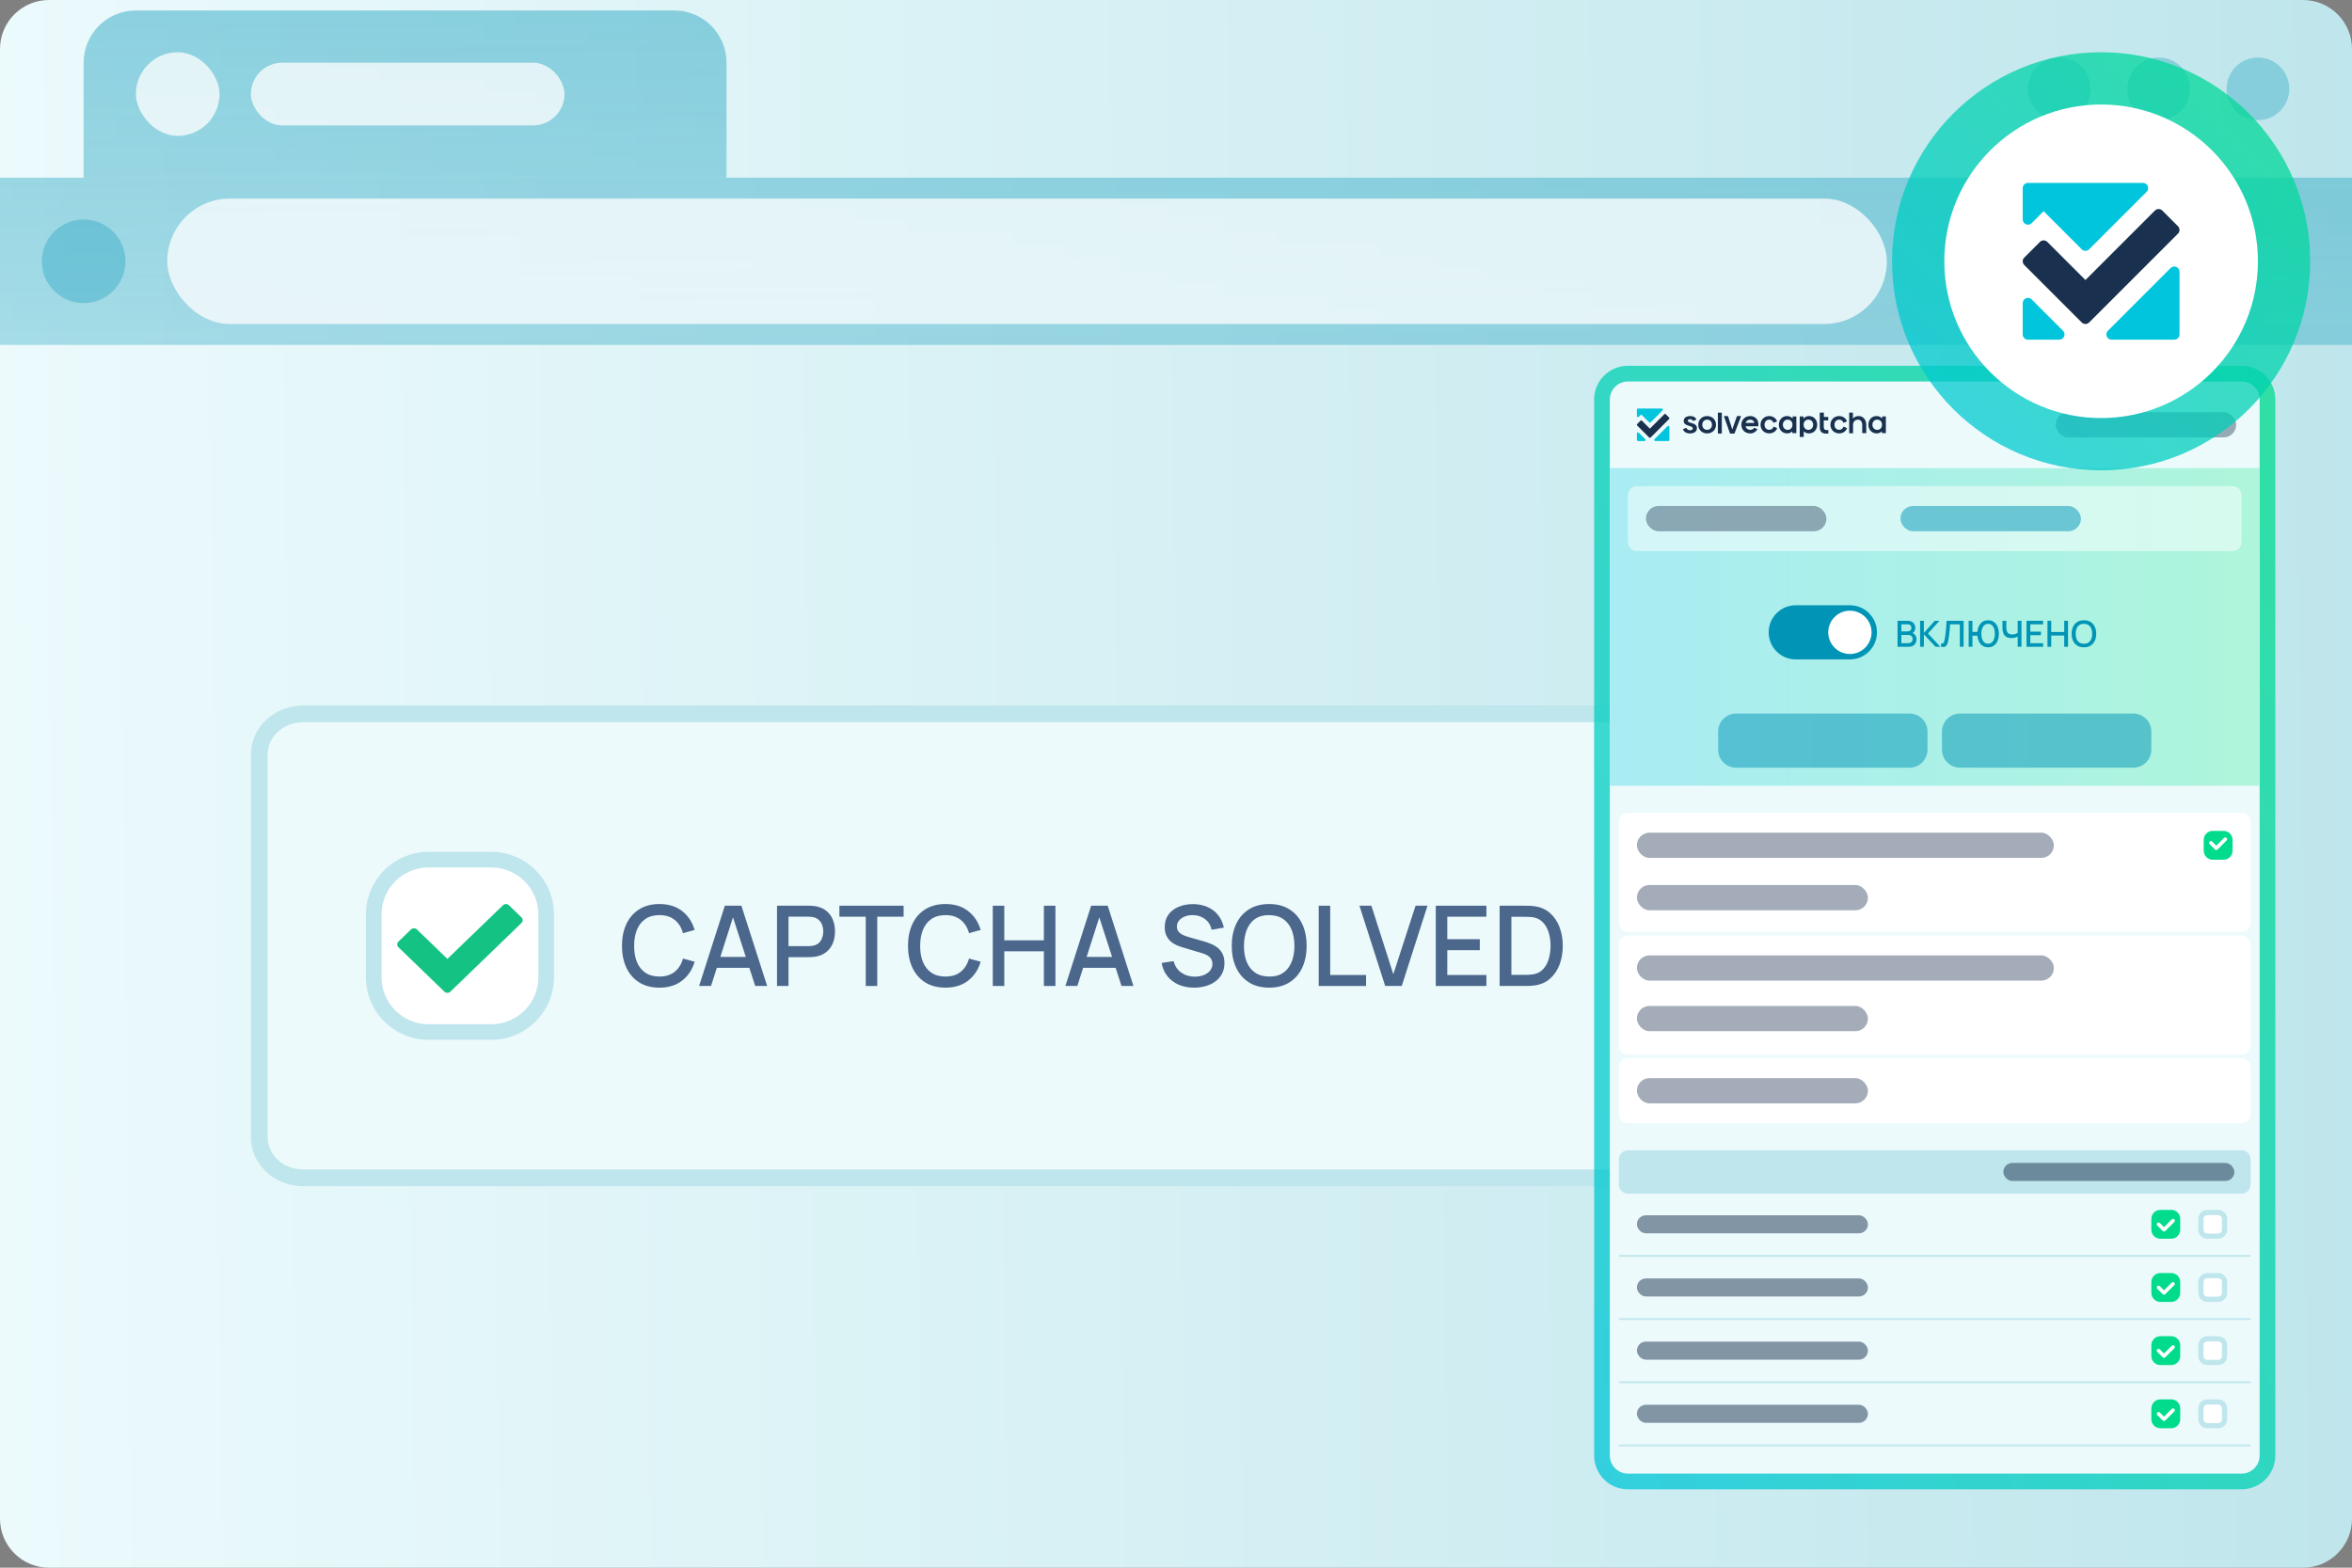 <svg width="450" height="300" viewBox="0 0 450 300" fill="none" xmlns="http://www.w3.org/2000/svg">
<rect x="0" y="0" width="450" height="300" fill="#808080" stroke="none"/>
<path d="M0 9.375C0 4.197 4.197 0 9.375 0H440.625C445.803 0 450 4.197 450 9.375V290.625C450 295.803 445.803 300 440.625 300H9.375C4.197 300 0 295.803 0 290.625V9.375Z" fill="url(#paint0_linear_5355_57)"/>
<path d="M48 144.388C48 139.203 52.477 135 58 135H398C403.523 135 408 139.203 408 144.388V217.612C408 222.797 403.523 227 398 227H58C52.477 227 48 222.797 48 217.612V144.388Z" fill="#ECFAFC"/>
<path d="M70 175C70 168.373 75.373 163 82 163H94C100.627 163 106 168.373 106 175V187C106 193.627 100.627 199 94 199H82C75.373 199 70 193.627 70 187V175Z" fill="white"/>
<path fill-rule="evenodd" clip-rule="evenodd" d="M82 166C77.029 166 73 170.029 73 175V187C73 191.971 77.029 196 82 196H94C98.971 196 103 191.971 103 187V175C103 170.029 98.971 166 94 166H82ZM82 163C75.373 163 70 168.373 70 175V187C70 193.627 75.373 199 82 199H94C100.627 199 106 193.627 106 187V175C106 168.373 100.627 163 94 163H82Z" fill="#BFE6EC"/>
<path fill-rule="evenodd" clip-rule="evenodd" d="M96.234 173.226C96.547 172.925 97.053 172.925 97.366 173.226L99.766 175.545C100.078 175.846 100.078 176.336 99.766 176.637L86.166 189.774C85.853 190.075 85.347 190.075 85.034 189.774L76.234 181.274C75.922 180.972 75.922 180.483 76.234 180.181L78.634 177.863C78.947 177.561 79.453 177.561 79.766 177.863L85.6 183.498L96.234 173.226Z" fill="#14C384"/>
<path fill-rule="evenodd" clip-rule="evenodd" d="M398 138.2H58C54.051 138.2 51.2 141.158 51.2 144.388V217.612C51.2 220.842 54.051 223.8 58 223.8H398C401.949 223.8 404.8 220.842 404.8 217.612V144.388C404.8 141.158 401.949 138.2 398 138.2ZM58 135C52.477 135 48 139.203 48 144.388V217.612C48 222.797 52.477 227 58 227H398C403.523 227 408 222.797 408 217.612V144.388C408 139.203 403.523 135 398 135H58Z" fill="#BFE6EC"/>
<path fill-rule="evenodd" clip-rule="evenodd" d="M377.6 181.4C377.6 192.004 369.004 200.6 358.4 200.6C347.796 200.6 339.2 192.004 339.2 181.4C339.2 170.796 347.796 162.2 358.4 162.2C369.004 162.2 377.6 170.796 377.6 181.4ZM371.2 181.4C371.2 188.469 365.469 194.2 358.4 194.2C356.026 194.2 353.803 193.554 351.898 192.428L369.428 174.898C370.554 176.803 371.2 179.026 371.2 181.4ZM347.372 187.902L364.902 170.372C362.996 169.246 360.774 168.6 358.4 168.6C351.331 168.6 345.6 174.331 345.6 181.4C345.6 183.774 346.246 185.996 347.372 187.902Z" fill="#A8E2EB"/>
<path d="M126.168 189C124.652 189 123.361 188.666 122.295 187.997C121.228 187.322 120.41 186.383 119.842 185.181C119.281 183.98 119 182.586 119 181C119 179.414 119.281 178.02 119.842 176.819C120.41 175.617 121.228 174.682 122.295 174.013C123.361 173.338 124.652 173 126.168 173C127.915 173 129.361 173.448 130.505 174.344C131.655 175.24 132.455 176.445 132.904 177.96L130.673 178.568C130.378 177.494 129.852 176.652 129.094 176.04C128.343 175.428 127.368 175.123 126.168 175.123C125.094 175.123 124.2 175.368 123.484 175.859C122.768 176.349 122.228 177.036 121.863 177.917C121.505 178.799 121.326 179.827 121.326 181C121.319 182.173 121.495 183.201 121.852 184.083C122.217 184.964 122.758 185.651 123.473 186.141C124.196 186.632 125.094 186.877 126.168 186.877C127.368 186.877 128.343 186.572 129.094 185.96C129.852 185.341 130.378 184.499 130.673 183.432L132.904 184.04C132.455 185.555 131.655 186.76 130.505 187.656C129.361 188.552 127.915 189 126.168 189Z" fill="#4B678B"/>
<path d="M133.756 188.68L138.682 173.32H141.85L146.776 188.68H144.492L139.955 174.664H140.524L136.04 188.68H133.756ZM136.313 185.213V183.123H144.229V185.213H136.313Z" fill="#4B678B"/>
<path d="M148.664 188.68V173.32H154.79C154.938 173.32 155.12 173.327 155.338 173.341C155.555 173.348 155.762 173.37 155.959 173.405C156.801 173.54 157.502 173.832 158.064 174.28C158.632 174.728 159.057 175.293 159.337 175.976C159.618 176.659 159.758 177.412 159.758 178.237C159.758 179.069 159.618 179.827 159.337 180.509C159.057 181.192 158.632 181.757 158.064 182.205C157.502 182.653 156.801 182.945 155.959 183.08C155.762 183.108 155.552 183.13 155.327 183.144C155.11 183.158 154.931 183.165 154.79 183.165H150.864V188.68H148.664ZM150.864 181.053H154.706C154.846 181.053 155.001 181.046 155.169 181.032C155.345 181.018 155.509 180.993 155.664 180.957C156.113 180.851 156.474 180.655 156.748 180.371C157.022 180.079 157.218 179.745 157.337 179.368C157.457 178.991 157.516 178.614 157.516 178.237C157.516 177.86 157.457 177.487 157.337 177.117C157.218 176.74 157.022 176.41 156.748 176.125C156.474 175.834 156.113 175.635 155.664 175.528C155.509 175.485 155.345 175.457 155.169 175.443C155.001 175.428 154.846 175.421 154.706 175.421H150.864V181.053Z" fill="#4B678B"/>
<path d="M165.641 188.68V175.421H160.599V173.32H172.883V175.421H167.841V188.68H165.641Z" fill="#4B678B"/>
<path d="M180.893 189C179.378 189 178.086 188.666 177.02 187.997C175.953 187.322 175.136 186.383 174.567 185.181C174.006 183.98 173.725 182.586 173.725 181C173.725 179.414 174.006 178.02 174.567 176.819C175.136 175.617 175.953 174.682 177.02 174.013C178.086 173.338 179.378 173 180.893 173C182.641 173 184.086 173.448 185.23 174.344C186.381 175.24 187.181 176.445 187.63 177.96L185.398 178.568C185.104 177.494 184.577 176.652 183.819 176.04C183.069 175.428 182.093 175.123 180.893 175.123C179.82 175.123 178.925 175.368 178.209 175.859C177.493 176.349 176.953 177.036 176.588 177.917C176.23 178.799 176.051 179.827 176.051 181C176.044 182.173 176.22 183.201 176.578 184.083C176.943 184.964 177.483 185.651 178.199 186.141C178.921 186.632 179.82 186.877 180.893 186.877C182.093 186.877 183.069 186.572 183.819 185.96C184.577 185.341 185.104 184.499 185.398 183.432L187.63 184.04C187.181 185.555 186.381 186.76 185.23 187.656C184.086 188.552 182.641 189 180.893 189Z" fill="#4B678B"/>
<path d="M189.945 188.68V173.32H192.145V179.944H199.723V173.32H201.933V188.68H199.723V182.045H192.145V188.68H189.945Z" fill="#4B678B"/>
<path d="M203.838 188.68L208.764 173.32H211.932L216.858 188.68H214.574L210.037 174.664H210.606L206.122 188.68H203.838ZM206.395 185.213V183.123H214.311V185.213H206.395Z" fill="#4B678B"/>
<path d="M228.455 189C227.367 189 226.385 188.812 225.508 188.435C224.638 188.051 223.919 187.507 223.35 186.803C222.789 186.092 222.424 185.249 222.256 184.275L224.55 183.923C224.782 184.861 225.266 185.594 226.003 186.12C226.739 186.639 227.599 186.899 228.581 186.899C229.192 186.899 229.753 186.803 230.266 186.611C230.778 186.412 231.188 186.131 231.497 185.768C231.813 185.398 231.971 184.957 231.971 184.445C231.971 184.168 231.922 183.923 231.823 183.709C231.732 183.496 231.602 183.311 231.434 183.155C231.273 182.991 231.073 182.852 230.834 182.739C230.602 182.618 230.346 182.515 230.066 182.429L226.182 181.267C225.803 181.153 225.417 181.007 225.024 180.829C224.631 180.644 224.269 180.406 223.94 180.115C223.617 179.816 223.354 179.45 223.15 179.016C222.947 178.575 222.845 178.042 222.845 177.416C222.845 176.47 223.084 175.67 223.561 175.016C224.045 174.355 224.697 173.857 225.518 173.523C226.339 173.181 227.259 173.011 228.276 173.011C229.301 173.025 230.216 173.21 231.023 173.565C231.837 173.921 232.511 174.433 233.044 175.101C233.585 175.763 233.957 176.566 234.16 177.512L231.802 177.917C231.697 177.341 231.473 176.847 231.129 176.435C230.785 176.015 230.364 175.695 229.866 175.475C229.367 175.247 228.827 175.13 228.245 175.123C227.683 175.108 227.168 175.194 226.697 175.379C226.234 175.564 225.862 175.823 225.582 176.157C225.308 176.492 225.171 176.876 225.171 177.309C225.171 177.736 225.294 178.081 225.54 178.344C225.785 178.607 226.087 178.817 226.445 178.973C226.81 179.123 227.171 179.247 227.529 179.347L230.329 180.147C230.68 180.246 231.076 180.381 231.518 180.552C231.967 180.716 232.399 180.947 232.813 181.245C233.234 181.544 233.581 181.942 233.855 182.44C234.128 182.931 234.265 183.549 234.265 184.296C234.265 185.071 234.111 185.754 233.802 186.344C233.493 186.927 233.069 187.418 232.529 187.816C231.995 188.207 231.378 188.502 230.676 188.701C229.974 188.9 229.234 189 228.455 189Z" fill="#4B678B"/>
<path d="M242.834 189C241.319 189 240.028 188.666 238.961 187.997C237.894 187.322 237.077 186.383 236.508 185.181C235.947 183.98 235.666 182.586 235.666 181C235.666 179.414 235.947 178.02 236.508 176.819C237.077 175.617 237.894 174.682 238.961 174.013C240.028 173.338 241.319 173 242.834 173C244.343 173 245.631 173.338 246.697 174.013C247.771 174.682 248.588 175.617 249.15 176.819C249.711 178.02 249.992 179.414 249.992 181C249.992 182.586 249.711 183.98 249.15 185.181C248.588 186.383 247.771 187.322 246.697 187.997C245.631 188.666 244.343 189 242.834 189ZM242.834 186.877C243.908 186.892 244.799 186.653 245.508 186.163C246.224 185.665 246.76 184.975 247.118 184.093C247.476 183.204 247.655 182.173 247.655 181C247.655 179.827 247.476 178.803 247.118 177.928C246.76 177.046 246.224 176.36 245.508 175.869C244.799 175.379 243.908 175.13 242.834 175.123C241.761 175.108 240.866 175.347 240.15 175.837C239.442 176.328 238.908 177.018 238.55 177.907C238.193 178.796 238.01 179.827 238.003 181C237.996 182.173 238.171 183.201 238.529 184.083C238.887 184.957 239.424 185.64 240.14 186.131C240.863 186.621 241.761 186.87 242.834 186.877Z" fill="#4B678B"/>
<path d="M252.302 188.68V173.32H254.502V186.579H261.364V188.68H252.302Z" fill="#4B678B"/>
<path d="M265.023 188.68L260.097 173.32H262.382L266.581 186.429L270.834 173.32H273.118L268.192 188.68H265.023Z" fill="#4B678B"/>
<path d="M274.705 188.68V173.32H284.389V175.421H276.905V179.731H283.126V181.832H276.905V186.579H284.389V188.68H274.705Z" fill="#4B678B"/>
<path d="M286.917 188.68V173.32H291.664C291.804 173.32 292.064 173.324 292.443 173.331C292.828 173.338 293.197 173.366 293.548 173.416C294.734 173.565 295.73 173.996 296.537 174.707C297.351 175.418 297.965 176.321 298.379 177.416C298.793 178.504 299 179.699 299 181C299 182.308 298.793 183.51 298.379 184.605C297.965 185.693 297.351 186.593 296.537 187.304C295.73 188.008 294.734 188.435 293.548 188.584C293.197 188.634 292.828 188.662 292.443 188.669C292.064 188.676 291.804 188.68 291.664 188.68H286.917ZM289.169 186.557H291.664C291.902 186.557 292.186 186.55 292.516 186.536C292.846 186.522 293.137 186.493 293.39 186.451C294.162 186.301 294.786 185.964 295.263 185.437C295.748 184.904 296.102 184.25 296.326 183.475C296.551 182.7 296.663 181.875 296.663 181C296.663 180.097 296.548 179.261 296.316 178.493C296.084 177.718 295.727 177.071 295.242 176.552C294.765 176.026 294.148 175.692 293.39 175.549C293.137 175.5 292.842 175.471 292.506 175.464C292.176 175.45 291.895 175.443 291.664 175.443H289.169V186.557Z" fill="#4B678B"/>
<path d="M0 34H450V66H0V34Z" fill="url(#paint1_linear_5355_57)"/>
<path d="M16 12C16 6.477 20.477 2 26 2H129C134.523 2 139 6.477 139 12V34H16V12Z" fill="url(#paint2_linear_5355_57)"/>
<rect opacity="0.75" x="32" y="38" width="329" height="24" rx="12" fill="white"/>
<rect opacity="0.75" x="48" y="12" width="60" height="12" rx="6" fill="white"/>
<rect opacity="0.75" x="26" y="10" width="16" height="16" rx="8" fill="white"/>
<circle opacity="0.3" cx="16" cy="50" r="8" fill="#0094B6"/>
<g opacity="0.3">
<path d="M400 17C400 20.314 397.314 23 394 23C390.686 23 388 20.314 388 17C388 13.686 390.686 11 394 11C397.314 11 400 13.686 400 17Z" fill="#0094B6"/>
<path d="M419 17C419 20.314 416.314 23 413 23C409.686 23 407 20.314 407 17C407 13.686 409.686 11 413 11C416.314 11 419 13.686 419 17Z" fill="#0094B6"/>
<path d="M438 17C438 20.314 435.314 23 432 23C428.686 23 426 20.314 426 17C426 13.686 428.686 11 432 11C435.314 11 438 13.686 438 17Z" fill="#0094B6"/>
</g>
<path d="M308 76.454C308 74.546 309.546 73 311.454 73H428.879C430.787 73 432.333 74.546 432.333 76.454V278.546C432.333 280.454 430.787 282 428.879 282H311.454C309.546 282 308 280.454 308 278.546V76.454Z" fill="#ECFAFC"/>
<path opacity="0.75" fill-rule="evenodd" clip-rule="evenodd" d="M311.454 70H428.879C432.443 70 435.333 72.889 435.333 76.454V278.546C435.333 282.111 432.443 285 428.879 285H311.454C307.889 285 305 282.111 305 278.546V76.454C305 72.889 307.889 70 311.454 70ZM311.454 73C309.546 73 308 74.546 308 76.454V278.546C308 280.454 309.546 282 311.454 282H428.879C430.787 282 432.333 280.454 432.333 278.546V76.454C432.333 74.546 430.787 73 428.879 73H311.454Z" fill="url(#paint3_linear_5355_57)"/>
<rect opacity="0.4" x="393.306" y="78.871" width="34.537" height="4.835" rx="2.418" fill="#19304E"/>
<rect x="309.727" y="276.422" width="120.879" height="0.345" rx="0.173" fill="#BFE6EC"/>
<path d="M421.09 269.515C421.09 268.837 421.639 268.288 422.317 268.288H424.389C425.067 268.288 425.616 268.837 425.616 269.515V271.587C425.616 272.265 425.067 272.814 424.389 272.814H422.317C421.639 272.814 421.09 272.265 421.09 271.587V269.515Z" fill="white" stroke="#BFE6EC"/>
<path d="M411.611 269.515C411.611 268.561 412.384 267.788 413.337 267.788H415.41C416.363 267.788 417.136 268.561 417.136 269.515V271.587C417.136 272.541 416.363 273.314 415.41 273.314H413.337C412.384 273.314 411.611 272.541 411.611 271.587V269.515Z" fill="#00DC8C"/>
<path fill-rule="evenodd" clip-rule="evenodd" d="M416 269.616C416.134 269.751 416.134 269.97 416 270.104L414.273 271.831C414.138 271.966 413.919 271.966 413.784 271.831L412.748 270.795C412.613 270.66 412.613 270.442 412.748 270.307C412.883 270.172 413.102 270.172 413.237 270.307L414.028 271.099L415.511 269.616C415.646 269.481 415.865 269.481 416 269.616Z" fill="white"/>
<rect opacity="0.5" x="313.18" y="268.824" width="44.207" height="3.454" rx="1.727" fill="#19304E"/>
<rect x="309.727" y="264.334" width="120.879" height="0.345" rx="0.173" fill="#BFE6EC"/>
<path d="M421.09 257.427C421.09 256.749 421.639 256.2 422.317 256.2H424.389C425.067 256.2 425.616 256.749 425.616 257.427V259.499C425.616 260.177 425.067 260.726 424.389 260.726H422.317C421.639 260.726 421.09 260.177 421.09 259.499V257.427Z" fill="white" stroke="#BFE6EC"/>
<path d="M411.611 257.427C411.611 256.473 412.384 255.7 413.337 255.7H415.41C416.363 255.7 417.136 256.473 417.136 257.427V259.499C417.136 260.453 416.363 261.226 415.41 261.226H413.337C412.384 261.226 411.611 260.453 411.611 259.499V257.427Z" fill="#00DC8C"/>
<path fill-rule="evenodd" clip-rule="evenodd" d="M416 257.528C416.134 257.663 416.134 257.882 416 258.017L414.273 259.743C414.138 259.878 413.919 259.878 413.784 259.743L412.748 258.707C412.613 258.572 412.613 258.354 412.748 258.219C412.883 258.084 413.102 258.084 413.237 258.219L414.028 259.011L415.511 257.528C415.646 257.393 415.865 257.393 416 257.528Z" fill="white"/>
<rect opacity="0.5" x="313.18" y="256.736" width="44.207" height="3.454" rx="1.727" fill="#19304E"/>
<rect x="309.727" y="252.246" width="120.879" height="0.345" rx="0.173" fill="#BFE6EC"/>
<path d="M421.09 245.339C421.09 244.662 421.639 244.112 422.317 244.112H424.389C425.067 244.112 425.616 244.662 425.616 245.339V247.411C425.616 248.089 425.067 248.638 424.389 248.638H422.317C421.639 248.638 421.09 248.089 421.09 247.411V245.339Z" fill="white" stroke="#BFE6EC"/>
<path d="M411.611 245.339C411.611 244.385 412.384 243.612 413.337 243.612H415.41C416.363 243.612 417.136 244.385 417.136 245.339V247.411C417.136 248.365 416.363 249.138 415.41 249.138H413.337C412.384 249.138 411.611 248.365 411.611 247.411V245.339Z" fill="#00DC8C"/>
<path fill-rule="evenodd" clip-rule="evenodd" d="M416 245.44C416.134 245.575 416.134 245.794 416 245.929L414.273 247.655C414.138 247.79 413.919 247.79 413.784 247.655L412.748 246.619C412.613 246.484 412.613 246.266 412.748 246.131C412.883 245.996 413.102 245.996 413.237 246.131L414.028 246.923L415.511 245.44C415.646 245.305 415.865 245.305 416 245.44Z" fill="white"/>
<rect opacity="0.5" x="313.18" y="244.648" width="44.207" height="3.454" rx="1.727" fill="#19304E"/>
<rect x="309.727" y="240.159" width="120.879" height="0.345" rx="0.173" fill="#BFE6EC"/>
<path d="M421.09 233.251C421.09 232.574 421.639 232.024 422.317 232.024H424.389C425.067 232.024 425.616 232.574 425.616 233.251V235.323C425.616 236.001 425.067 236.55 424.389 236.55H422.317C421.639 236.55 421.09 236.001 421.09 235.323V233.251Z" fill="white" stroke="#BFE6EC"/>
<path d="M411.611 233.251C411.611 232.297 412.384 231.524 413.337 231.524H415.41C416.363 231.524 417.136 232.297 417.136 233.251V235.323C417.136 236.277 416.363 237.05 415.41 237.05H413.337C412.384 237.05 411.611 236.277 411.611 235.323V233.251Z" fill="#00DC8C"/>
<path fill-rule="evenodd" clip-rule="evenodd" d="M416 233.352C416.134 233.487 416.134 233.706 416 233.841L414.273 235.568C414.138 235.702 413.919 235.702 413.784 235.568L412.748 234.531C412.613 234.397 412.613 234.178 412.748 234.043C412.883 233.908 413.102 233.908 413.237 234.043L414.028 234.835L415.511 233.352C415.646 233.217 415.865 233.217 416 233.352Z" fill="white"/>
<rect opacity="0.5" x="313.18" y="232.56" width="44.207" height="3.454" rx="1.727" fill="#19304E"/>
<path d="M309.727 221.854C309.727 220.9 310.5 220.127 311.454 220.127H428.879C429.833 220.127 430.606 220.9 430.606 221.854V226.689C430.606 227.643 429.833 228.416 428.879 228.416H311.454C310.5 228.416 309.727 227.643 309.727 226.689V221.854Z" fill="#BFE6EC"/>
<rect opacity="0.5" x="383.29" y="222.545" width="44.207" height="3.454" rx="1.727" fill="#19304E"/>
<path d="M309.727 204.24C309.727 203.286 310.5 202.513 311.454 202.513H428.879C429.833 202.513 430.606 203.286 430.606 204.24V213.22C430.606 214.173 429.833 214.947 428.879 214.947H311.454C310.5 214.947 309.727 214.173 309.727 213.22V204.24Z" fill="white"/>
<path d="M309.727 180.755C309.727 179.801 310.5 179.028 311.454 179.028H428.879C429.833 179.028 430.606 179.801 430.606 180.755V200.096C430.606 201.049 429.833 201.823 428.879 201.823H311.454C310.5 201.823 309.727 201.049 309.727 200.096V180.755Z" fill="white"/>
<path d="M309.727 157.27C309.727 156.316 310.5 155.543 311.454 155.543H428.879C429.833 155.543 430.606 156.316 430.606 157.27V176.611C430.606 177.564 429.833 178.337 428.879 178.337H311.454C310.5 178.337 309.727 177.564 309.727 176.611V157.27Z" fill="white"/>
<rect opacity="0.4" x="313.18" y="206.312" width="44.207" height="4.835" rx="2.418" fill="#19304E"/>
<rect opacity="0.4" x="313.18" y="192.498" width="44.207" height="4.835" rx="2.418" fill="#19304E"/>
<rect opacity="0.4" x="313.18" y="182.827" width="79.78" height="4.835" rx="2.418" fill="#19304E"/>
<rect opacity="0.4" x="313.18" y="169.358" width="44.207" height="4.835" rx="2.418" fill="#19304E"/>
<path d="M421.626 160.724C421.626 159.77 422.399 158.997 423.353 158.997H425.425C426.379 158.997 427.152 159.77 427.152 160.724V162.796C427.152 163.75 426.379 164.523 425.425 164.523H423.353C422.399 164.523 421.626 163.75 421.626 162.796V160.724Z" fill="#00DC8C"/>
<path fill-rule="evenodd" clip-rule="evenodd" d="M426 160.352C426.134 160.487 426.134 160.706 426 160.841L424.273 162.568C424.138 162.702 423.919 162.702 423.784 162.568L422.748 161.531C422.613 161.397 422.613 161.178 422.748 161.043C422.883 160.908 423.102 160.908 423.237 161.043L424.028 161.835L425.511 160.352C425.646 160.217 425.865 160.217 426 160.352Z" fill="white"/>
<rect opacity="0.4" x="313.18" y="159.342" width="79.78" height="4.835" rx="2.418" fill="#19304E"/>
<rect x="308" y="89.578" width="124.333" height="60.785" fill="url(#paint4_linear_5355_57)"/>
<path d="M363.052 123.769V118.796H365.007C365.322 118.796 365.587 118.86 365.801 118.989C366.015 119.118 366.176 119.285 366.284 119.49C366.393 119.693 366.447 119.907 366.447 120.133C366.447 120.407 366.379 120.641 366.243 120.837C366.109 121.033 365.929 121.166 365.701 121.238L365.694 121.068C366.012 121.147 366.256 121.3 366.426 121.528C366.596 121.753 366.682 122.017 366.682 122.319C366.682 122.611 366.623 122.866 366.505 123.082C366.39 123.298 366.221 123.468 365.998 123.59C365.777 123.709 365.508 123.769 365.193 123.769H363.052ZM363.784 123.082H365.083C365.246 123.082 365.392 123.051 365.521 122.989C365.652 122.927 365.755 122.838 365.829 122.723C365.905 122.605 365.942 122.466 365.942 122.305C365.942 122.155 365.909 122.021 365.842 121.901C365.778 121.779 365.683 121.683 365.559 121.614C365.437 121.543 365.293 121.507 365.127 121.507H363.784V123.082ZM363.784 120.827H364.996C365.13 120.827 365.249 120.8 365.355 120.747C365.464 120.692 365.549 120.614 365.611 120.512C365.675 120.409 365.708 120.284 365.708 120.139C365.708 119.946 365.643 119.787 365.514 119.663C365.385 119.538 365.213 119.476 364.996 119.476H363.784V120.827Z" fill="#0094B6"/>
<path d="M367.369 123.769V118.796H368.091V121.117L370.173 118.796H371.071L368.871 121.224L371.234 123.769H370.308L368.091 121.393V123.769H367.369Z" fill="#0094B6"/>
<path d="M371.374 123.769V123.151C371.492 123.163 371.588 123.157 371.664 123.134C371.743 123.108 371.808 123.06 371.861 122.989C371.914 122.915 371.959 122.809 371.996 122.671C372.035 122.533 372.073 122.354 372.11 122.136C372.161 121.857 372.203 121.57 372.238 121.276C372.272 120.981 372.301 120.689 372.324 120.398C372.349 120.106 372.37 119.824 372.386 119.552C372.402 119.281 372.415 119.028 372.424 118.796H375.688V123.769H374.966V119.476H373.101C373.09 119.661 373.076 119.867 373.06 120.095C373.044 120.322 373.024 120.564 373.001 120.82C372.978 121.075 372.949 121.339 372.915 121.611C372.882 121.882 372.841 122.155 372.79 122.429C372.749 122.664 372.698 122.876 372.638 123.065C372.579 123.253 372.498 123.411 372.397 123.538C372.295 123.662 372.163 123.745 371.999 123.787C371.836 123.83 371.628 123.825 371.374 123.769Z" fill="#0094B6"/>
<path d="M376.657 123.769V118.796H377.379V120.92H378.471V121.645H377.379V123.769H376.657ZM380.377 123.873C380.045 123.873 379.752 123.81 379.496 123.683C379.241 123.556 379.025 123.378 378.85 123.148C378.676 122.915 378.542 122.641 378.45 122.326C378.36 122.008 378.315 121.66 378.315 121.283C378.315 120.903 378.36 120.555 378.45 120.24C378.542 119.924 378.676 119.651 378.85 119.421C379.025 119.189 379.241 119.01 379.496 118.886C379.752 118.759 380.045 118.696 380.377 118.696C380.706 118.696 380.999 118.759 381.254 118.886C381.51 119.01 381.725 119.189 381.9 119.421C382.075 119.651 382.207 119.924 382.297 120.24C382.389 120.555 382.435 120.903 382.435 121.283C382.435 121.667 382.389 122.018 382.297 122.336C382.207 122.651 382.075 122.924 381.9 123.154C381.725 123.385 381.51 123.562 381.254 123.686C380.999 123.811 380.706 123.873 380.377 123.873ZM380.377 123.186C380.593 123.186 380.782 123.138 380.943 123.044C381.107 122.947 381.242 122.813 381.348 122.64C381.453 122.467 381.533 122.266 381.586 122.035C381.641 121.803 381.669 121.552 381.669 121.283C381.671 121.013 381.646 120.763 381.593 120.533C381.54 120.301 381.459 120.099 381.351 119.929C381.245 119.756 381.11 119.621 380.947 119.525C380.783 119.428 380.593 119.38 380.377 119.38C380.158 119.38 379.967 119.428 379.804 119.525C379.643 119.621 379.509 119.756 379.403 119.929C379.297 120.099 379.218 120.301 379.165 120.533C379.112 120.763 379.084 121.013 379.082 121.283C379.082 121.552 379.108 121.803 379.161 122.035C379.214 122.266 379.294 122.467 379.4 122.64C379.506 122.813 379.64 122.947 379.804 123.044C379.967 123.138 380.158 123.186 380.377 123.186Z" fill="#0094B6"/>
<path d="M386.034 123.769V121.517L386.169 121.735C386.029 121.848 385.842 121.938 385.61 122.004C385.377 122.069 385.125 122.101 384.853 122.101C384.43 122.101 384.091 122.021 383.838 121.859C383.587 121.696 383.405 121.471 383.292 121.186C383.182 120.9 383.126 120.572 383.126 120.202V118.796H383.859V119.97C383.859 120.161 383.872 120.343 383.9 120.516C383.928 120.689 383.981 120.843 384.059 120.979C384.137 121.112 384.251 121.218 384.401 121.296C384.55 121.372 384.746 121.41 384.988 121.41C385.269 121.41 385.509 121.365 385.71 121.276C385.91 121.184 386.054 121.086 386.141 120.982L386.034 121.397V118.796H386.763V123.769H386.034Z" fill="#0094B6"/>
<path d="M387.727 123.769V118.796H390.904V119.476H388.449V120.872H390.49V121.552H388.449V123.089H390.904V123.769H387.727Z" fill="#0094B6"/>
<path d="M391.734 123.769V118.796H392.455V120.941H394.942V118.796H395.667V123.769H394.942V121.621H392.455V123.769H391.734Z" fill="#0094B6"/>
<path d="M398.713 123.873C398.216 123.873 397.792 123.765 397.442 123.548C397.092 123.329 396.824 123.026 396.638 122.636C396.453 122.247 396.361 121.796 396.361 121.283C396.361 120.769 396.453 120.318 396.638 119.929C396.824 119.54 397.092 119.237 397.442 119.02C397.792 118.802 398.216 118.692 398.713 118.692C399.208 118.692 399.631 118.802 399.981 119.02C400.333 119.237 400.601 119.54 400.785 119.929C400.97 120.318 401.062 120.769 401.062 121.283C401.062 121.796 400.97 122.247 400.785 122.636C400.601 123.026 400.333 123.329 399.981 123.548C399.631 123.765 399.208 123.873 398.713 123.873ZM398.713 123.186C399.065 123.19 399.358 123.113 399.59 122.954C399.825 122.793 400.001 122.57 400.119 122.284C400.236 121.996 400.295 121.662 400.295 121.283C400.295 120.903 400.236 120.571 400.119 120.288C400.001 120.002 399.825 119.78 399.59 119.621C399.358 119.462 399.065 119.382 398.713 119.38C398.361 119.375 398.067 119.452 397.833 119.611C397.6 119.77 397.425 119.993 397.308 120.281C397.19 120.569 397.13 120.903 397.128 121.283C397.126 121.662 397.183 121.995 397.301 122.281C397.418 122.564 397.594 122.785 397.829 122.944C398.066 123.103 398.361 123.183 398.713 123.186Z" fill="#0094B6"/>
<path d="M338.392 121.006C338.392 118.145 340.712 115.826 343.573 115.826H353.934C356.795 115.826 359.114 118.145 359.114 121.006C359.114 123.867 356.795 126.187 353.934 126.187H343.573C340.712 126.187 338.392 123.867 338.392 121.006Z" fill="#0094B6"/>
<path d="M349.79 121.006C349.79 118.717 351.645 116.862 353.934 116.862C356.223 116.862 358.078 118.717 358.078 121.006C358.078 123.295 356.223 125.151 353.934 125.151C351.645 125.151 349.79 123.295 349.79 121.006Z" fill="white"/>
<g opacity="0.5">
<path d="M371.548 140.002C371.548 138.094 373.094 136.548 375.002 136.548H408.157C410.064 136.548 411.611 138.094 411.611 140.002V143.455C411.611 145.363 410.064 146.909 408.157 146.909H375.002C373.094 146.909 371.548 145.363 371.548 143.455V140.002Z" fill="#0094B6"/>
<path d="M328.722 140.002C328.722 138.094 330.268 136.548 332.176 136.548H365.331C367.239 136.548 368.785 138.094 368.785 140.002V143.455C368.785 145.363 367.239 146.909 365.331 146.909H332.176C330.268 146.909 328.722 145.363 328.722 143.455V140.002Z" fill="#0094B6"/>
</g>
<path opacity="0.5" d="M311.454 94.758C311.454 93.805 312.227 93.031 313.18 93.031H427.152C428.106 93.031 428.879 93.805 428.879 94.758V103.738C428.879 104.692 428.106 105.465 427.152 105.465H313.18C312.227 105.465 311.454 104.692 311.454 103.738V94.758Z" fill="white"/>
<rect opacity="0.4" x="314.907" y="96.83" width="34.537" height="4.835" rx="2.418" fill="#19304E"/>
<rect opacity="0.5" x="363.604" y="96.83" width="34.537" height="4.835" rx="2.418" fill="#0094B6"/>
<path fill-rule="evenodd" clip-rule="evenodd" d="M318.422 79.277C318.503 79.196 318.634 79.196 318.715 79.277L319.336 79.899C319.417 79.98 319.417 80.111 319.336 80.192L315.814 83.715C315.733 83.796 315.601 83.796 315.521 83.715L313.241 81.435C313.16 81.355 313.16 81.223 313.241 81.142L313.863 80.521C313.944 80.44 314.075 80.44 314.156 80.521L315.667 82.032L318.422 79.277Z" fill="#19304E"/>
<path fill-rule="evenodd" clip-rule="evenodd" d="M313.308 82.755C313.386 82.723 313.475 82.741 313.534 82.8L314.777 84.043C314.837 84.103 314.854 84.192 314.822 84.269C314.79 84.347 314.715 84.397 314.631 84.397H313.388C313.273 84.397 313.18 84.304 313.18 84.19V82.947C313.18 82.863 313.231 82.787 313.308 82.755Z" fill="#00C5DC"/>
<path fill-rule="evenodd" clip-rule="evenodd" d="M319.269 81.512C319.192 81.48 319.103 81.498 319.043 81.557L316.557 84.043C316.498 84.103 316.48 84.192 316.512 84.269C316.544 84.347 316.62 84.397 316.703 84.397H319.19C319.304 84.397 319.397 84.305 319.397 84.19V81.703C319.397 81.62 319.347 81.544 319.269 81.512Z" fill="#00C5DC"/>
<path fill-rule="evenodd" clip-rule="evenodd" d="M313.18 78.388C313.18 78.273 313.273 78.18 313.388 78.18H317.947C318.03 78.18 318.106 78.231 318.138 78.308C318.17 78.386 318.152 78.475 318.093 78.534L315.814 80.814C315.733 80.895 315.601 80.895 315.521 80.814L314.009 79.302L313.534 79.778C313.475 79.837 313.386 79.855 313.308 79.823C313.231 79.79 313.18 79.715 313.18 79.631V78.388Z" fill="#00C5DC"/>
<path d="M341.902 79.619C342.356 79.619 342.725 79.799 342.973 80.107V79.691H343.687V82.882H342.918V82.527C342.677 82.786 342.338 82.937 341.921 82.937C341.007 82.937 340.342 82.226 340.342 81.281C340.342 80.329 340.989 79.619 341.902 79.619ZM342.023 82.262C342.574 82.262 342.949 81.859 342.949 81.281C342.949 80.703 342.574 80.299 342.023 80.299C341.497 80.299 341.11 80.715 341.11 81.281C341.11 81.841 341.497 82.262 342.023 82.262Z" fill="#19304E"/>
<path d="M359.034 79.619C359.487 79.619 359.856 79.799 360.104 80.107V79.691H360.818V82.882H360.05V82.527C359.808 82.786 359.469 82.937 359.052 82.937C358.138 82.937 357.473 82.226 357.473 81.281C357.473 80.329 358.12 79.619 359.034 79.619ZM359.154 82.262C359.705 82.262 360.08 81.859 360.08 81.281C360.08 80.703 359.705 80.299 359.154 80.299C358.628 80.299 358.241 80.715 358.241 81.281C358.241 81.841 358.628 82.262 359.154 82.262Z" fill="#19304E"/>
<path d="M346.119 79.619C345.667 79.619 345.299 79.8 345.051 80.107V79.691H344.339V83.62H345.106V82.53C345.347 82.789 345.685 82.94 346.101 82.94C347.013 82.94 347.676 82.229 347.676 81.282C347.676 80.33 347.031 79.619 346.119 79.619ZM345.999 82.265C345.45 82.265 345.075 81.861 345.075 81.282C345.075 80.704 345.45 80.3 345.999 80.3C346.524 80.3 346.91 80.716 346.91 81.282C346.91 81.843 346.524 82.265 345.999 82.265Z" fill="#19304E"/>
<path d="M351.872 82.934C352.717 82.934 353.248 82.403 353.393 81.921L352.705 81.644C352.602 82.006 352.301 82.253 351.89 82.253C351.377 82.253 350.979 81.867 350.979 81.276C350.979 80.686 351.377 80.3 351.884 80.3C352.295 80.3 352.584 80.547 352.687 80.915L353.375 80.644C353.23 80.149 352.699 79.619 351.872 79.619C350.913 79.619 350.213 80.342 350.213 81.282C350.213 82.223 350.925 82.934 351.872 82.934Z" fill="#19304E"/>
<path d="M338.494 82.934C339.339 82.934 339.87 82.403 340.015 81.921L339.327 81.644C339.224 82.006 338.922 82.253 338.512 82.253C337.999 82.253 337.601 81.867 337.601 81.276C337.601 80.686 337.999 80.3 338.506 80.3C338.916 80.3 339.206 80.547 339.309 80.915L339.997 80.644C339.852 80.149 339.321 79.619 338.494 79.619C337.535 79.619 336.834 80.342 336.834 81.282C336.834 82.223 337.547 82.934 338.494 82.934Z" fill="#19304E"/>
<path d="M349.31 82.968H349.811V82.299H349.461C349.117 82.299 348.93 82.1 348.93 81.733V80.449H349.787V79.792H348.954V78.966H348.173V79.488C348.173 80.483 348.173 80.525 348.173 81.813C348.173 82.512 348.55 82.968 349.31 82.968Z" fill="#19304E"/>
<path d="M326.62 82.94C327.609 82.94 328.316 82.228 328.316 81.282C328.316 80.33 327.609 79.619 326.62 79.619C325.624 79.619 324.924 80.33 324.924 81.282C324.924 82.228 325.624 82.94 326.62 82.94ZM326.626 82.259C326.071 82.259 325.69 81.849 325.69 81.282C325.69 80.71 326.071 80.306 326.626 80.306C327.175 80.306 327.543 80.71 327.543 81.276C327.543 81.849 327.169 82.259 326.626 82.259Z" fill="#19304E"/>
<path d="M323.351 82.94C324.148 82.94 324.667 82.566 324.667 81.933C324.667 80.77 322.923 81.101 322.923 80.523C322.923 80.33 323.074 80.209 323.357 80.209C323.623 80.209 323.81 80.324 323.894 80.565L324.564 80.306C324.431 79.872 323.985 79.619 323.369 79.619C322.621 79.619 322.138 79.98 322.138 80.559C322.138 81.65 323.882 81.361 323.882 81.987C323.882 82.21 323.689 82.337 323.381 82.337C322.995 82.337 322.748 82.162 322.657 81.867L321.987 82.126C322.162 82.662 322.663 82.94 323.351 82.94Z" fill="#19304E"/>
<rect x="328.677" y="78.966" width="0.75" height="3.997" fill="#19304E"/>
<path d="M331.43 82.18L332.329 79.619H333.126L331.913 82.795L331.849 82.963H331.115H331.001L330.941 82.795L329.819 79.619H330.609L331.43 82.18Z" fill="#19304E"/>
<path d="M354.516 80.111C354.764 79.801 355.133 79.619 355.586 79.619C356.5 79.619 357.065 80.335 357.065 81.294C357.065 81.307 357.065 82.869 357.065 82.882H356.296C356.297 82.87 356.297 81.307 356.297 81.294C356.297 80.724 355.992 80.305 355.465 80.305C354.915 80.305 354.54 80.712 354.54 81.294C354.54 81.307 354.54 81.32 354.541 81.332H354.536V82.908H353.802V78.958H354.516V80.111Z" fill="#19304E"/>
<path fill-rule="evenodd" clip-rule="evenodd" d="M335.249 79.658C335.125 79.632 334.995 79.619 334.859 79.619C333.864 79.619 333.164 80.33 333.164 81.282C333.164 82.228 333.864 82.94 334.859 82.94C335.016 82.94 335.166 82.922 335.306 82.888C335.645 82.781 336.023 82.55 336.242 82.113L335.621 81.862C335.462 82.108 335.195 82.259 334.865 82.259C334.412 82.259 334.075 81.985 333.967 81.577H336.404C336.419 81.475 336.427 81.366 336.427 81.25C336.427 80.189 335.776 79.776 335.249 79.658ZM335.648 80.924H333.985C334.11 80.548 334.435 80.306 334.865 80.306C335.292 80.306 335.611 80.557 335.648 80.924Z" fill="#19304E"/>
<path opacity="0.75" d="M362 50C362 27.909 379.909 10 402 10C424.091 10 442 27.909 442 50C442 72.091 424.091 90 402 90C379.909 90 362 72.091 362 50Z" fill="url(#paint5_linear_5355_57)"/>
<path d="M372 50C372 33.431 385.431 20 402 20C418.569 20 432 33.431 432 50C432 66.569 418.569 80 402 80C385.431 80 372 66.569 372 50Z" fill="white"/>
<path fill-rule="evenodd" clip-rule="evenodd" d="M412.293 40.293C412.683 39.902 413.317 39.902 413.707 40.293L416.707 43.293C417.098 43.684 417.098 44.317 416.707 44.707L399.707 61.707C399.317 62.098 398.683 62.098 398.293 61.707L387.293 50.707C386.902 50.317 386.902 49.684 387.293 49.293L390.293 46.293C390.683 45.902 391.317 45.902 391.707 46.293L399 53.586L412.293 40.293Z" fill="#19304E"/>
<path fill-rule="evenodd" clip-rule="evenodd" d="M387.617 57.076C387.991 56.921 388.421 57.007 388.707 57.293L394.707 63.293C394.993 63.579 395.079 64.009 394.924 64.383C394.769 64.756 394.404 65 394 65H388C387.448 65 387 64.552 387 64V58C387 57.596 387.244 57.231 387.617 57.076Z" fill="#00C5DC"/>
<path fill-rule="evenodd" clip-rule="evenodd" d="M416.383 51.076C416.009 50.921 415.579 51.007 415.293 51.293L403.293 63.293C403.007 63.579 402.921 64.009 403.076 64.383C403.231 64.757 403.596 65 404 65H416C416.552 65 417 64.552 417 64V52C417 51.596 416.756 51.231 416.383 51.076Z" fill="#00C5DC"/>
<path fill-rule="evenodd" clip-rule="evenodd" d="M387 36C387 35.448 387.448 35 388 35H410C410.404 35 410.769 35.244 410.924 35.617C411.079 35.991 410.993 36.421 410.707 36.707L399.707 47.707C399.317 48.098 398.683 48.098 398.293 47.707L391 40.414L388.707 42.707C388.421 42.993 387.991 43.079 387.617 42.924C387.244 42.769 387 42.404 387 42V36Z" fill="#00C5DC"/>
<defs>
<linearGradient id="paint0_linear_5355_57" x1="450" y1="0" x2="-3.076" y2="4.72" gradientUnits="userSpaceOnUse">
<stop stop-color="#BFE6EC"/>
<stop offset="1" stop-color="#ECFAFC"/>
</linearGradient>
<linearGradient id="paint1_linear_5355_57" x1="9" y1="2" x2="9.5" y2="66" gradientUnits="userSpaceOnUse">
<stop stop-color="#0094B6" stop-opacity="0.4"/>
<stop offset="1" stop-color="#0094B6" stop-opacity="0.3"/>
</linearGradient>
<linearGradient id="paint2_linear_5355_57" x1="9" y1="2" x2="9.5" y2="66" gradientUnits="userSpaceOnUse">
<stop stop-color="#0094B6" stop-opacity="0.4"/>
<stop offset="1" stop-color="#0094B6" stop-opacity="0.3"/>
</linearGradient>
<linearGradient id="paint3_linear_5355_57" x1="435.333" y1="70" x2="239.722" y2="182.807" gradientUnits="userSpaceOnUse">
<stop stop-color="#00DC8C"/>
<stop offset="1" stop-color="#00C5DC"/>
</linearGradient>
<linearGradient id="paint4_linear_5355_57" x1="308" y1="119.97" x2="432.333" y2="119.97" gradientUnits="userSpaceOnUse">
<stop stop-color="#A9ECF3"/>
<stop offset="1" stop-color="#AEF5DB"/>
</linearGradient>
<linearGradient id="paint5_linear_5355_57" x1="442" y1="10" x2="362" y2="90" gradientUnits="userSpaceOnUse">
<stop stop-color="#00DC8C"/>
<stop offset="1" stop-color="#00C5DC"/>
</linearGradient>
</defs>
</svg>

